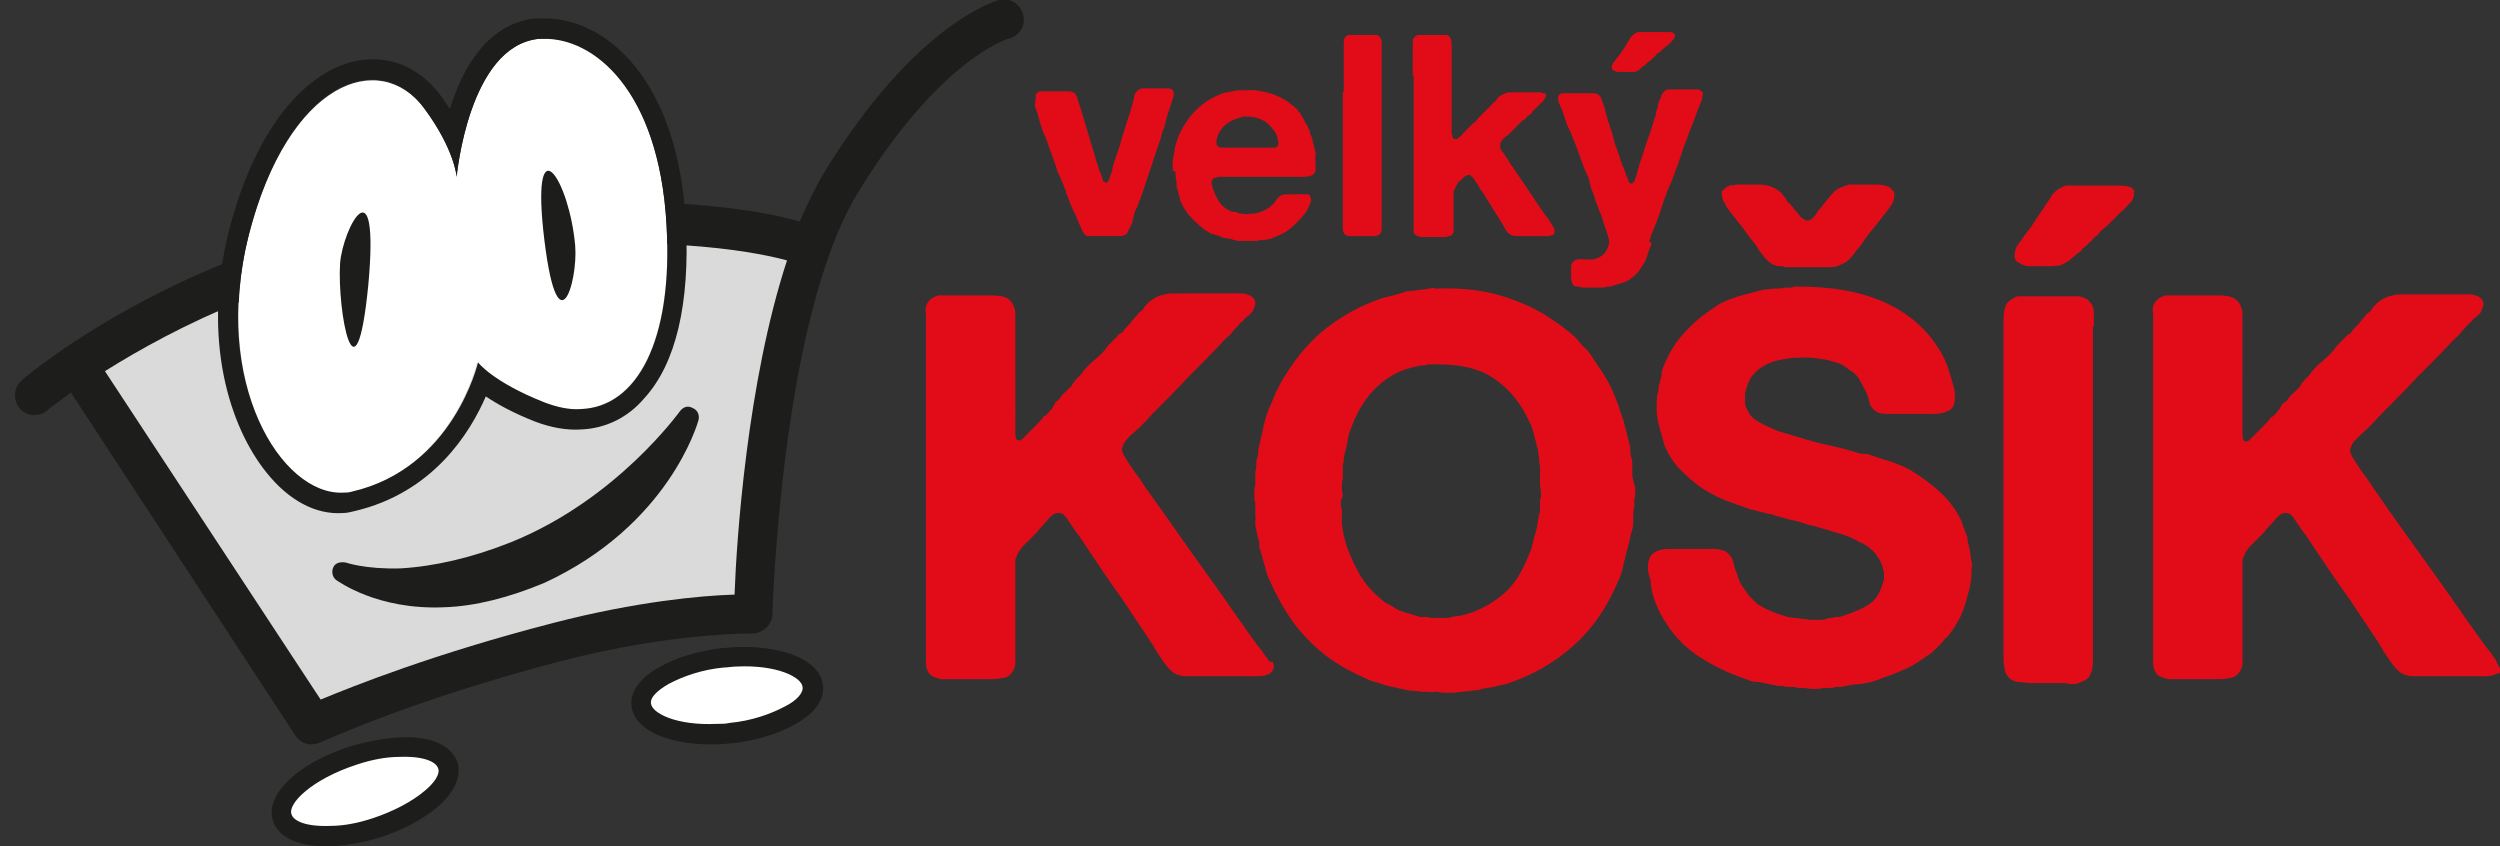<?xml version="1.0" encoding="utf-8"?>
<!-- Generator: Adobe Illustrator 27.5.0, SVG Export Plug-In . SVG Version: 6.00 Build 0)  -->
<svg version="1.1" id="Vrstva_1" xmlns:svg="http://www.w3.org/2000/svg"
	 xmlns="http://www.w3.org/2000/svg" xmlns:xlink="http://www.w3.org/1999/xlink" x="0px" y="0px" viewBox="0 0 257.3 87.1"
	 style="enable-background:new 0 0 257.3 87.1;" xml:space="preserve">
<rect x="0" y="0" width="257.3" height="87.1" fill="#333333" stroke="none"/>
<style type="text/css">
	.st0{fill:#E20C19;}
	.st1{fill:#DADADA;}
	.st2{fill:#FFFFFF;}
	.st3{fill:#1D1D1B;}
</style>
<g>
	<g>
		<path class="st0" d="M106.5,10.9c0.2,0.5,0.4,1.1,0.5,1.6c0.2,0.5,0.3,1.1,0.6,1.6c0.2,0.5,0.3,0.9,0.5,1.4
			c0.2,0.5,0.3,0.9,0.5,1.4c0.1,0.2,0.1,0.4,0.2,0.6c0,0.2,0.1,0.3,0.2,0.5c0,0.1,0.1,0.1,0.1,0.2c0,0.1,0,0.1,0.1,0.2
			c0.1,0.2,0.1,0.4,0.2,0.5c0.1,0.2,0.1,0.4,0.2,0.5c0,0.1,0.1,0.2,0.1,0.3c0,0.1,0,0.2,0.1,0.3c0.1,0.3,0.2,0.5,0.3,0.8
			c0.1,0.3,0.2,0.5,0.3,0.7c0,0.1,0.1,0.2,0.1,0.2c0,0.1,0,0.1,0.1,0.2c0.1,0.2,0.2,0.5,0.3,0.7c0.1,0.3,0.2,0.5,0.3,0.7
			c0.1,0.2,0.1,0.3,0.2,0.5c0.1,0.1,0.2,0.3,0.3,0.4c0.2,0.1,0.3,0.1,0.5,0.1h0.6h1.9c0.2,0,0.4,0,0.5,0c0.2,0,0.3,0,0.5-0.1
			c0.2-0.1,0.4-0.2,0.4-0.4c0.1-0.2,0.2-0.4,0.3-0.6c0.1-0.2,0.2-0.4,0.2-0.7c0.1-0.2,0.1-0.4,0.2-0.7c0-0.1,0.1-0.2,0.1-0.2
			c0-0.1,0-0.2,0.1-0.2c0.1-0.3,0.2-0.5,0.3-0.8c0.1-0.3,0.2-0.5,0.3-0.8c0.2-0.6,0.4-1.2,0.6-1.8c0.2-0.6,0.4-1.2,0.6-1.8
			c0.1-0.3,0.2-0.6,0.3-0.9c0.1-0.3,0.2-0.6,0.3-0.9c0-0.1,0.1-0.1,0.1-0.2c0-0.1,0-0.1,0-0.2c0.1-0.2,0.1-0.4,0.2-0.6
			c0.1-0.2,0.2-0.4,0.2-0.6c0-0.1,0.1-0.2,0.1-0.4c0-0.1,0.1-0.3,0.1-0.4c0.1-0.3,0.2-0.6,0.3-0.9c0.1-0.3,0.2-0.6,0.3-0.9
			c0-0.1,0.1-0.3,0.1-0.5c0-0.2,0-0.3-0.1-0.4c-0.1-0.1-0.2-0.2-0.4-0.2s-0.4,0-0.6,0h-1.4c-0.1,0-0.2,0-0.4,0c-0.1,0-0.3,0-0.4,0
			c-0.2,0.1-0.3,0.1-0.4,0.2c-0.1,0.1-0.2,0.2-0.3,0.4c-0.1,0.2-0.1,0.3-0.1,0.5c-0.1,0.2-0.1,0.4-0.2,0.7c-0.1,0.2-0.1,0.5-0.2,0.7
			c-0.3,0.8-0.5,1.6-0.8,2.5c-0.2,0.8-0.5,1.6-0.8,2.5c-0.1,0.2-0.1,0.4-0.2,0.7c0,0.2-0.1,0.5-0.2,0.7c0,0.1-0.1,0.2-0.1,0.3
			c0,0.1-0.1,0.2-0.1,0.3c0,0-0.1,0.1-0.1,0.1c0,0,0,0-0.1,0.1c-0.2,0-0.4-0.1-0.4-0.3c-0.1-0.2-0.1-0.4-0.2-0.6
			c-0.2-0.4-0.3-0.9-0.5-1.4c-0.1-0.5-0.3-1-0.4-1.4c-0.2-0.7-0.4-1.3-0.6-2c-0.2-0.7-0.4-1.3-0.6-2c-0.1-0.3-0.2-0.6-0.3-0.9
			c-0.1-0.4-0.2-0.6-0.5-0.7c-0.1-0.1-0.3-0.1-0.5-0.1c-0.2,0-0.4,0-0.6,0h-2.1c0,0-0.1,0-0.2,0c-0.2,0.1-0.3,0.2-0.4,0.3
			c0,0.1-0.1,0.2,0,0.2c0,0.1,0,0.2,0,0.2L106.5,10.9z"/>
		<path class="st0" d="M121,18.1c0,0.3,0.1,0.5,0.1,0.8c0,0.1,0,0.2,0,0.2s0,0.1,0,0.2c0.1,0.2,0.2,0.5,0.2,0.7
			c0.1,0.2,0.1,0.4,0.2,0.7c0.3,0.7,0.7,1.3,1.2,1.8c0.5,0.5,1,1,1.7,1.4c0.2,0.1,0.3,0.2,0.5,0.2c0.2,0.1,0.4,0.1,0.6,0.2
			c0.2,0.1,0.4,0.2,0.6,0.2c0.2,0,0.4,0.1,0.6,0.1c0.1,0,0.2,0.1,0.3,0.1c0.1,0,0.2,0,0.3,0.1c0.1,0,0.3,0,0.4,0c0.1,0,0.3,0,0.4,0
			c0.1,0,0.2,0,0.3,0c0.1,0,0.2,0,0.3,0h0.3c0.1,0,0.2,0,0.2,0c0.1,0,0.2,0,0.2,0c0.2-0.1,0.5-0.1,0.7-0.1c0.2,0,0.4-0.1,0.6-0.1
			c0.8-0.3,1.5-0.6,2-1c0.5-0.4,1-0.9,1.5-1.5c0.2-0.2,0.3-0.4,0.4-0.6c0.1-0.2,0.2-0.5,0.3-0.7c0-0.1,0.1-0.2,0-0.4
			c0-0.1-0.1-0.2-0.1-0.3c-0.1-0.1-0.2-0.1-0.4-0.1h-0.3c-0.1,0-0.2-0.1-0.3,0c-0.1,0-0.2,0-0.4,0c-0.3,0-0.5,0-0.8,0
			c-0.3,0-0.6,0-0.7,0.1c-0.2,0.1-0.3,0.2-0.4,0.3c-0.1,0.1-0.2,0.3-0.3,0.4c-0.1,0.2-0.3,0.3-0.5,0.5c-0.2,0.2-0.5,0.3-0.7,0.4
			c-0.2,0.1-0.3,0.1-0.5,0.2c-0.2,0-0.3,0.1-0.5,0.1h-0.3c-0.2,0-0.4,0.1-0.7,0c-0.3,0-0.5,0-0.6-0.1c-0.2-0.1-0.3-0.1-0.5-0.1
			c-0.2,0-0.3-0.1-0.5-0.2c-0.4-0.2-0.7-0.5-0.9-0.8c-0.2-0.3-0.4-0.7-0.6-1.2c0-0.1-0.1-0.2-0.1-0.3c0-0.1,0-0.2-0.1-0.3
			c0-0.1,0-0.2,0-0.3c0-0.1,0.1-0.2,0.1-0.2c0-0.1,0.1-0.2,0.3-0.2c0.1,0,0.2-0.1,0.3-0.1h0.4h7.1c0.2,0,0.4,0,0.6,0
			c0.2,0,0.4,0,0.7,0c0.2,0,0.4,0,0.6-0.1c0.2,0,0.3-0.1,0.4-0.2c0.1-0.1,0.2-0.2,0.2-0.4c0-0.2,0-0.4,0-0.5v-0.3
			c0-0.2-0.1-0.3,0-0.5c0-0.2,0-0.4,0-0.5c-0.1-0.3-0.1-0.5-0.2-0.8c-0.1-0.3-0.1-0.5-0.2-0.8c-0.1-0.2-0.2-0.4-0.2-0.6
			c-0.1-0.2-0.2-0.4-0.2-0.5c-0.2-0.2-0.3-0.5-0.4-0.7c-0.1-0.2-0.3-0.4-0.4-0.7c-0.1-0.1-0.2-0.1-0.2-0.2c-0.1-0.2-0.3-0.3-0.5-0.5
			c-0.2-0.1-0.4-0.3-0.5-0.4c-0.6-0.4-1.2-0.7-1.9-0.9c-0.7-0.2-1.6-0.4-2.6-0.3c-0.2,0-0.3,0-0.4,0c-0.1,0-0.3,0-0.4,0
			c-0.3,0.1-0.6,0.1-0.9,0.2c-0.3,0-0.6,0.1-0.8,0.2c-2,0.8-3.4,2.3-4.3,4.3c-0.1,0.3-0.2,0.6-0.3,0.9c-0.1,0.3-0.1,0.6-0.2,1
			l-0.1,0.7v0.4c0,0.1,0,0.2,0,0.3c0,0.1,0,0.2,0,0.3C121,17.5,121,17.8,121,18.1z M125.3,14.1c0-0.1,0.1-0.2,0.1-0.3
			c0.4-0.8,1-1.3,1.9-1.6c0.1,0,0.2-0.1,0.3-0.1c0.1,0,0.2,0,0.3-0.1c0.1,0,0.1,0,0.2,0c0.1,0,0.1,0,0.2,0c0.8,0,1.4,0.2,1.9,0.5
			c0.4,0.3,0.8,0.7,1.1,1.2c0.1,0.1,0.1,0.3,0.2,0.6c0.1,0.3,0.1,0.5,0,0.7c-0.1,0.2-0.3,0.2-0.6,0.2c-0.3,0-0.6,0-0.9,0h-3.2h-0.8
			c-0.3,0-0.5,0-0.6-0.1c-0.1-0.1-0.2-0.2-0.2-0.3c0-0.1,0-0.2,0-0.4C125.2,14.3,125.3,14.2,125.3,14.1z"/>
		<path class="st0" d="M138.2,9.5v10.9v2.6c0,0.2,0,0.4,0,0.6c0,0.2,0.1,0.4,0.2,0.5c0.1,0.1,0.3,0.2,0.4,0.2c0.2,0,0.4,0,0.6,0h1.4
			c0.1,0,0.3,0,0.4,0c0.1,0,0.3,0,0.4,0c0.3-0.1,0.4-0.2,0.5-0.3c0.1-0.2,0.1-0.4,0.1-0.7c0-0.3,0-0.6,0-0.8v-4.5V7.6V5
			c0-0.2,0-0.5,0-0.7c0-0.2-0.1-0.4-0.2-0.5c-0.1-0.1-0.2-0.2-0.4-0.2c-0.2,0-0.4,0-0.6,0H139c0,0-0.1,0-0.1,0c-0.1,0-0.1,0-0.1,0
			c-0.1,0-0.2,0.1-0.2,0.1c-0.1,0-0.1,0.1-0.2,0.2c-0.1,0.2-0.1,0.4-0.1,0.8c0,0.4,0,0.7,0,0.9V9.5z"/>
		<path class="st0" d="M145.5,7.8v11.7v3.4c0,0.3,0,0.6,0,0.9c0,0.3,0.2,0.4,0.4,0.5c0.2,0.1,0.4,0.1,0.6,0.1c0.2,0,0.5,0,0.7,0
			c0.2,0,0.4,0,0.6,0c0.2,0,0.5,0,0.7,0c0.2,0,0.4,0,0.6-0.1c0.2,0,0.3-0.1,0.4-0.2c0.1-0.1,0.1-0.2,0.1-0.3c0-0.1,0-0.3,0-0.5
			c0-0.2,0-0.3,0-0.5c0-0.2,0-0.3,0-0.5v-1.8v-0.5c0-0.2,0-0.4,0.1-0.5c0.1-0.2,0.2-0.4,0.3-0.6c0.1-0.2,0.3-0.3,0.4-0.4
			c0.1-0.1,0.2-0.2,0.3-0.3c0.1-0.1,0.2-0.1,0.4-0.2c0.1,0,0.2,0,0.3,0.1c0.1,0.1,0.2,0.2,0.2,0.2c0.2,0.2,0.3,0.5,0.5,0.7
			c0.1,0.3,0.3,0.5,0.5,0.8c0.3,0.5,0.7,1.1,1,1.6c0.3,0.5,0.7,1.1,1,1.6c0.1,0.2,0.3,0.5,0.4,0.7c0.2,0.3,0.3,0.4,0.6,0.5
			c0.2,0.1,0.5,0.1,1,0.1c0.4,0,0.8,0,1.1,0h1.1c0.1,0,0.2,0,0.3,0c0.1,0,0.2,0,0.3,0c0.1,0,0.2-0.1,0.3-0.1c0.1,0,0.2,0,0.2-0.1
			c0.1-0.1,0.1-0.2,0.1-0.3c0-0.1,0-0.3-0.1-0.4c-0.2-0.3-0.3-0.5-0.5-0.8c-0.2-0.3-0.4-0.5-0.6-0.8l-3.1-4.6
			c-0.2-0.2-0.3-0.4-0.4-0.6c-0.1-0.2-0.3-0.4-0.4-0.6c-0.1-0.2-0.2-0.3-0.3-0.4c-0.1-0.1-0.2-0.3-0.2-0.5c0-0.1,0-0.2,0-0.3
			c0-0.1,0.1-0.2,0.1-0.2c0.1-0.2,0.2-0.3,0.3-0.4c0.1-0.1,0.2-0.2,0.4-0.3l1.1-1.1c0.1-0.1,0.2-0.2,0.3-0.3
			c0.1-0.1,0.2-0.2,0.3-0.2c0.1-0.1,0.2-0.2,0.2-0.2c0.1-0.1,0.1-0.2,0.2-0.2c0.2-0.1,0.3-0.2,0.4-0.4c0.1-0.1,0.3-0.3,0.4-0.4
			c0.2-0.2,0.3-0.3,0.5-0.5c0.2-0.1,0.3-0.3,0.4-0.5c0,0,0.1-0.1,0.1-0.2c0-0.1,0-0.2,0-0.2c0-0.1-0.1-0.1-0.2-0.1
			c-0.1,0-0.2,0-0.3-0.1h-0.3c-0.2,0-0.3,0-0.6,0c-0.2,0-0.4,0-0.6,0h-1c-0.1,0-0.2,0-0.3,0c-0.1,0-0.2,0-0.2,0c-0.2,0-0.3,0-0.4,0
			c-0.3,0.1-0.5,0.2-0.7,0.3c-0.2,0.1-0.4,0.3-0.5,0.5c-0.1,0.1-0.1,0.1-0.2,0.2c-0.1,0-0.1,0.1-0.2,0.2l-0.7,0.7
			c-0.1,0.1-0.2,0.2-0.3,0.3c-0.1,0.1-0.2,0.2-0.3,0.3c-0.1,0.1-0.1,0.1-0.2,0.2c-0.1,0.2-0.3,0.4-0.5,0.5c-0.2,0.2-0.3,0.3-0.5,0.5
			c-0.2,0.2-0.3,0.3-0.5,0.5c-0.1,0.2-0.3,0.3-0.5,0.5c0,0-0.1,0.1-0.2,0.1c-0.1,0-0.2,0-0.2,0c-0.1,0-0.2-0.1-0.2-0.2
			c0-0.1,0-0.2-0.1-0.3v-0.3c0-0.1,0-0.3,0-0.4c0-0.2,0-0.3,0-0.4v-1.8V5.7c0-0.3,0-0.7,0-1.1c0-0.4-0.1-0.7-0.2-0.8
			c-0.1-0.1-0.2-0.2-0.4-0.2c-0.2,0-0.4,0-0.6,0h-2.1c0,0-0.1,0-0.1,0c0,0-0.1,0-0.1,0c-0.2,0.1-0.3,0.2-0.4,0.3
			c-0.1,0.1-0.1,0.3-0.1,0.6c0,0.2,0,0.5,0,0.7V7.8z"/>
		<path class="st0" d="M169.8,24.7c0-0.1,0.1-0.2,0.1-0.4c0.4-1,0.8-1.9,1.1-2.9c0.3-1,0.7-2,1.1-2.9c0.1-0.3,0.2-0.5,0.3-0.8
			c0.1-0.3,0.2-0.5,0.3-0.8c0.1-0.3,0.2-0.6,0.3-0.9c0.1-0.3,0.2-0.6,0.3-0.9c0.3-0.7,0.5-1.4,0.8-2.1c0.3-0.7,0.5-1.4,0.8-2.1
			c0.1-0.2,0.1-0.3,0.2-0.5c0.1-0.2,0.1-0.3,0.1-0.5c0.1-0.2,0.1-0.4-0.1-0.5c-0.1-0.1-0.2-0.2-0.4-0.2c-0.2,0-0.4,0-0.6,0h-1.8
			c-0.2,0-0.4,0-0.6,0c-0.2,0-0.3,0.1-0.4,0.2c-0.1,0.1-0.2,0.2-0.3,0.4c0,0.1-0.1,0.3-0.2,0.5c-0.1,0.3-0.2,0.5-0.2,0.8
			c-0.1,0.3-0.2,0.5-0.2,0.8c-0.3,0.8-0.5,1.6-0.8,2.4c-0.3,0.8-0.5,1.6-0.8,2.4c-0.1,0.2-0.1,0.5-0.2,0.7c-0.1,0.2-0.1,0.5-0.2,0.7
			c0,0.1-0.1,0.2-0.1,0.3c0,0.1-0.1,0.2-0.1,0.3c0,0-0.1,0.1-0.1,0.1c0,0-0.1,0-0.1,0.1c-0.2,0-0.4-0.1-0.4-0.3
			c-0.1-0.2-0.1-0.4-0.2-0.5c-0.1-0.2-0.1-0.4-0.2-0.5c0-0.2-0.1-0.4-0.2-0.5l-0.6-1.8c-0.2-0.4-0.3-0.9-0.4-1.3
			c-0.1-0.4-0.3-0.9-0.4-1.3c-0.1-0.2-0.2-0.5-0.2-0.7c-0.1-0.3-0.2-0.5-0.2-0.7c-0.1-0.3-0.2-0.6-0.3-0.9c-0.1-0.3-0.2-0.6-0.5-0.7
			c-0.1-0.1-0.3-0.1-0.5-0.1h-0.6H161c0,0-0.1,0-0.1,0c0,0-0.1,0-0.1,0c-0.2,0-0.3,0.1-0.4,0.3c-0.1,0.2,0,0.3,0,0.6
			c0.1,0.2,0.2,0.4,0.2,0.5c0.2,0.3,0.3,0.7,0.4,1s0.2,0.7,0.4,1.1c0,0.1,0.1,0.1,0.1,0.2c0,0,0,0.1,0.1,0.2
			c0.3,0.7,0.6,1.5,0.9,2.3c0.3,0.8,0.5,1.5,0.9,2.3c0.1,0.2,0.2,0.5,0.2,0.7c0.1,0.2,0.1,0.5,0.2,0.7c0.2,0.4,0.3,0.7,0.4,1.1
			c0.1,0.4,0.3,0.7,0.4,1.1c0.2,0.4,0.3,0.7,0.4,1.1c0.1,0.4,0.3,0.8,0.4,1.2c0,0.1,0.1,0.2,0.1,0.3c0,0.1,0,0.2,0.1,0.3
			c0,0.1,0,0.3,0,0.4c0,0.2-0.1,0.3-0.1,0.4c-0.2,0.6-0.6,1-1.2,1.2c-0.1,0-0.2,0.1-0.2,0.1s-0.2,0-0.2,0h-0.3h-0.7
			c-0.1,0-0.3-0.1-0.4,0c-0.2,0-0.3,0-0.4,0.1c-0.2,0.1-0.4,0.3-0.4,0.7V28v0.7c0,0.2,0.1,0.3,0.1,0.4c0,0.1,0.1,0.2,0.2,0.3
			c0.1,0.1,0.2,0.1,0.4,0.1c0.2,0,0.3,0.1,0.6,0.1c0.2,0,0.4,0,0.6,0h0.6h0.8c0.2,0,0.3-0.1,0.5-0.1c0.2,0,0.3,0,0.5-0.1
			c0.4-0.1,0.7-0.2,1-0.3c0.3-0.1,0.6-0.2,0.8-0.4c0.3-0.2,0.6-0.5,0.8-0.7c0.2-0.3,0.4-0.6,0.6-0.9c0.2-0.3,0.3-0.7,0.4-1
			c0.1-0.4,0.3-0.7,0.4-1.1C169.7,24.9,169.7,24.8,169.8,24.7z"/>
		<path class="st0" d="M166.7,7.4h0.7c0.1,0,0.2,0,0.3,0c0.1,0,0.2,0,0.2,0c0.1,0,0.2,0,0.2,0c0.1,0,0.1,0,0.2,0
			c0.2-0.1,0.4-0.2,0.5-0.3c0.1-0.1,0.3-0.3,0.5-0.4c0,0,0.1-0.1,0.1-0.1c0,0,0,0,0.1-0.1c0.1-0.1,0.2-0.2,0.3-0.2
			c0.1-0.1,0.2-0.2,0.3-0.3c0.1,0,0.1-0.1,0.1-0.1c0.1,0,0.1-0.1,0.2-0.2c0-0.1,0.1-0.1,0.2-0.2c0.2-0.1,0.3-0.2,0.5-0.4
			c0.1-0.1,0.3-0.3,0.5-0.4c0.1-0.1,0.3-0.3,0.5-0.5c0.2-0.2,0.3-0.4,0.3-0.6c0,0-0.1,0-0.1-0.1c0,0,0-0.1-0.1-0.1
			c-0.1-0.1-0.3-0.1-0.5-0.1h-0.6H169c0,0-0.1,0-0.2,0c-0.1,0-0.1,0-0.2,0c-0.2,0.1-0.3,0.1-0.4,0.2c-0.1,0.1-0.3,0.2-0.4,0.4
			c-0.1,0.2-0.2,0.3-0.3,0.5c-0.2,0.3-0.3,0.5-0.5,0.8c-0.2,0.3-0.4,0.5-0.6,0.8c-0.1,0.1-0.2,0.3-0.3,0.4c-0.1,0.1-0.2,0.3-0.2,0.4
			c-0.1,0.2,0,0.3,0.1,0.4C166.3,7.4,166.4,7.4,166.7,7.4z"/>
		<path class="st0" d="M130.4,67.7c-0.2-0.2-0.3-0.4-0.5-0.7c-0.2-0.2-0.3-0.4-0.5-0.6l-2-2.8c-1.5-2.2-3.1-4.4-4.6-6.5
			c-1.5-2.1-3-4.3-4.6-6.5c-0.4-0.5-0.7-1.1-1.1-1.6c-0.4-0.5-0.8-1.1-1.1-1.6c-0.1-0.2-0.3-0.4-0.4-0.7c-0.1-0.2-0.2-0.4-0.1-0.6
			c0.1-0.3,0.2-0.6,0.4-0.8c0.2-0.2,0.4-0.5,0.7-0.7c0.7-0.6,1.3-1.2,1.9-1.9c1.3-1.3,2.6-2.6,3.8-3.9c1.3-1.3,2.6-2.6,3.8-3.9
			c0.3-0.3,0.6-0.5,0.8-0.8c0.2-0.3,0.5-0.5,0.7-0.8c0.2-0.2,0.4-0.3,0.5-0.5c0.2-0.2,0.4-0.3,0.6-0.5c0,0,0-0.1,0.1-0.1
			c0.1-0.1,0.2-0.3,0.3-0.6c0.2-0.4,0.1-0.8-0.3-1.1c-0.3-0.2-0.7-0.3-1.1-0.3l-0.1,0c-0.5,0-0.9,0-1.3,0H122c-0.3,0-0.7,0-1,0
			c-0.4,0-0.8,0-1.1,0.1c-0.6,0.1-1,0.3-1.4,0.6c-0.4,0.3-0.7,0.6-0.9,1c-0.1,0.1-0.1,0.1-0.1,0.1c-0.1,0-0.1,0.1-0.3,0.2
			c-0.1,0.2-0.3,0.3-0.4,0.5c-0.2,0.2-0.3,0.3-0.4,0.5c-0.1,0.1-0.1,0.1-0.2,0.2c-0.1,0.1-0.2,0.2-0.3,0.3c0,0-0.1,0.1-0.1,0.1
			c-0.1,0.2-0.2,0.3-0.4,0.5c0,0,0,0-0.1,0c-0.1,0.1-0.1,0.1-0.1,0.1c-0.1,0.1-0.2,0.1-0.2,0.2c-0.1,0.1-0.2,0.2-0.3,0.3l-0.6,0.6
			c-0.4,0.6-0.9,1.1-1.4,1.5c-0.6,0.5-1.1,1-1.5,1.6c-0.1,0.1-0.2,0.2-0.2,0.2c0,0-0.1,0-0.1,0.1c-0.2,0.2-0.4,0.4-0.6,0.8
			c-0.2,0.2-0.4,0.4-0.6,0.6c-0.3,0.2-0.5,0.5-0.7,0.8c0,0-0.1,0.1-0.1,0.1c-0.1,0.1-0.2,0.1-0.3,0.2c0,0,0,0,0,0.1
			c-0.1,0.2-0.2,0.3-0.3,0.5c-0.1,0.2-0.3,0.3-0.4,0.5c-0.2,0.2-0.3,0.3-0.4,0.3c0,0-0.1,0-0.1,0.1c-0.2,0.3-0.5,0.6-0.8,0.9
			l-0.9,0.9c-0.1,0.1-0.3,0.3-0.5,0.5c-0.1,0.1-0.3,0.2-0.4,0.1c0,0-0.1,0-0.1,0c-0.1-0.1-0.1-0.1-0.1-0.1c0,0,0,0,0,0
			c-0.1-0.2-0.1-0.5-0.1-0.7V32.4c0-0.2,0-0.4-0.1-0.7c-0.3-0.9-0.8-1.1-1.3-1.2c-0.5-0.1-1.1-0.1-1.8-0.1h-4.2c-0.1,0-0.1,0-0.1,0
			c-0.2,0-0.3,0-0.4,0c-0.4,0.1-0.8,0.3-1.1,0.7c-0.2,0.3-0.3,0.7-0.2,1.2c0,0.4,0,0.8,0,1.2v34.7c0,0.6,0.2,1,0.5,1.3
			c0.3,0.2,0.7,0.3,1.1,0.4c0.4,0,0.8,0,1.2,0h3.7c0.4,0,0.8,0,1.2-0.1c0.5,0,0.8-0.2,1.1-0.5c0.2-0.3,0.4-0.6,0.4-1.1
			c0-0.4,0-0.8,0-1.2v-6.5c0-0.2,0-0.4,0-0.7c0-0.2,0-0.4,0-0.6v-0.7c0-0.3,0-0.5,0-0.8c0-0.2,0.1-0.4,0.2-0.6
			c0.1-0.3,0.3-0.5,0.5-0.8c0.2-0.2,0.5-0.5,0.7-0.7c0.2-0.2,0.4-0.4,0.6-0.6c0.2-0.2,0.4-0.4,0.5-0.6c0.3-0.3,0.6-0.6,0.9-1
			c0.3-0.3,0.6-0.6,0.9-0.6c0.2,0,0.4,0,0.6,0.1c0.2,0.2,0.4,0.4,0.5,0.6c0.4,0.6,0.8,1.2,1.2,1.7c0.4,0.6,0.8,1.2,1.2,1.8
			c1,1.5,2,3,3.1,4.5c1,1.5,2,3,3,4.5c0.2,0.3,0.4,0.6,0.6,1c0.2,0.3,0.4,0.6,0.6,0.9c0.2,0.3,0.5,0.7,0.7,0.9
			c0.3,0.3,0.6,0.6,1.1,0.7c0.3,0.1,0.6,0.1,0.9,0.1c0.1,0,0.2,0,0.3,0c0.4,0,0.8,0,1.2,0h5.6c0.6,0,1-0.1,1.3-0.3
			c0.4-0.3,0.5-0.7,0.3-1.2C130.6,68.2,130.5,67.9,130.4,67.7z"/>
		<path class="st0" d="M168,48.9l0-0.5c0-0.2,0-0.3,0-0.5c0-0.3,0-0.6-0.1-0.8c-0.1-0.2-0.1-0.4-0.1-0.6c0-0.3,0-0.5-0.1-0.8
			c-0.1-0.4-0.2-0.8-0.3-1.2c-0.1-0.4-0.2-0.8-0.3-1.2c-0.2-0.5-0.4-1.1-0.5-1.5c-0.2-0.5-0.4-1-0.6-1.5c-0.3-0.7-0.7-1.4-1.1-2
			c-0.4-0.6-0.8-1.2-1.2-1.8c-0.1-0.2-0.3-0.4-0.5-0.6c-0.2-0.2-0.4-0.4-0.5-0.5c-0.3-0.5-0.8-0.9-1.3-1.3c-0.5-0.4-1-0.8-1.5-1.1
			c-1.5-1.1-3.3-1.9-5.2-2.5c-1.9-0.6-4.2-0.9-6.8-0.8c-0.1,0-0.1,0-0.1,0c0,0,0,0-0.1,0c-0.2-0.1-0.3-0.1-0.5,0l-1.6,0.2
			c-0.4,0.1-0.8,0-1.1,0.2c-0.5,0.1-1,0.3-1.5,0.4c-0.5,0.1-1.1,0.3-1.6,0.5c-2.1,0.8-3.8,1.9-5.3,3.1c-1.4,1.2-2.7,2.7-3.8,4.5
			c-0.4,0.6-0.7,1.2-1,1.8c-0.2,0.6-0.5,1.2-0.8,1.9c-0.2,0.6-0.4,1.2-0.5,1.8c-0.1,0.6-0.3,1.2-0.4,1.8c-0.1,0.2-0.1,0.5-0.1,0.7
			c0,0.2,0,0.3-0.1,0.5c-0.1,0.3-0.1,0.5-0.1,0.8c0,0.2,0,0.4-0.1,0.6c0,0,0,0.1,0,0.1l0,0.3c0,0.2,0,0.5,0,0.7c0,0.1,0,0.2,0,0.3
			c-0.1,0.2-0.1,0.5-0.1,1c0,0.4,0,0.7,0.1,0.9c0,0.2,0,0.4,0,0.5c0,0.3,0,0.5,0,0.8c0,0,0,0.1,0,0.1c0,0.1,0.1,0.2,0,0.3
			c0,0.2,0,0.4,0,0.6c0.1,0.3,0.1,0.6,0.2,0.8c0,0.3,0.1,0.6,0.2,0.8c0,0.1,0,0.2,0,0.3c0,0.2,0,0.4,0.1,0.6
			c0.2,0.6,0.3,1.1,0.5,1.7c0.1,0.6,0.3,1.1,0.6,1.7c1,2.2,2.2,4.2,3.8,5.8c1.5,1.6,3.4,2.9,5.7,3.9c0.4,0.2,0.8,0.4,1.3,0.5
			c0.4,0.1,0.8,0.3,1.3,0.4c0.3,0.1,0.6,0.1,0.9,0.2c0.3,0.1,0.6,0.1,0.9,0.2c0.3,0.1,0.6,0.1,0.9,0.1c0.2,0,0.5,0.1,0.8,0.1
			c0,0,0.1,0,0.1,0l0.5,0c0.2,0,0.4,0.1,0.6,0c0.1,0,0.3,0,0.4,0c0.1,0,0.3,0.1,0.8,0.1c0.1,0,0.2,0,0.3,0c0.2,0,0.4,0,0.5,0
			l1.8-0.2c0.4-0.1,0.9,0,1.1-0.2l1.2-0.2c0.4-0.1,0.8-0.2,1.3-0.3c2.8-0.9,5.1-2.3,7-4c1.9-1.7,3.4-3.9,4.5-6.5
			c0.3-0.6,0.5-1.2,0.6-1.9c0.2-0.6,0.3-1.3,0.5-1.9c0.1-0.3,0.1-0.5,0.2-0.8c0-0.2,0.1-0.5,0.2-0.8c0.1-0.4,0.1-0.8,0.1-1.3
			c0-0.4,0-0.7,0.1-1.1v-0.7c0.1-0.3,0.1-0.6,0.1-1.2C168.1,49.5,168,49.1,168,48.9z M138.2,51c0-0.1-0.1-0.3-0.1-0.9
			c0-0.6,0.1-0.8,0.1-1c0-0.2,0-0.5,0-0.7c0-0.2,0-0.3,0-0.5c0-0.2,0.1-0.3,0.1-0.5c0-0.1,0-0.2,0-0.3c0.1-0.4,0.2-0.8,0.3-1.2
			c0.1-0.4,0.1-0.8,0.2-1.1c0.5-1.6,1.2-3,2.1-4.1c0.9-1.1,2-2,3.5-2.6c0.3-0.1,0.6-0.2,1-0.3c0.4-0.1,0.8-0.2,1.2-0.2
			c0,0,0,0,0.1,0c0.1,0,0.2-0.1,0.3-0.1c0.2,0,0.4,0,0.6,0c0,0,0.1,0,0.1,0c0.1,0,0.3,0,0.4,0c2.6,0,4.6,0.6,6,1.7
			c1.5,1.1,2.6,2.6,3.4,4.4c0.2,0.4,0.3,0.8,0.4,1.2l0.3,1.2c0.1,0.2,0.1,0.3,0.1,0.5c0,0,0,0.1,0,0.1c0.1,0.2,0.1,0.5,0.1,0.7
			c0,0.3,0.1,0.6,0.1,0.9c0,0,0,0,0,0.1c0,0.1,0.1,0.2,0,0.2c0,0.2,0,0.3,0,0.5v0.9c0,0,0,0.1,0,0.1c0,0.1,0.1,0.3,0.1,0.7
			s0,0.6-0.1,0.7c0,0,0,0.1,0,0.1v1c0,0.1,0,0.3-0.1,0.4l-0.2,1.3c-0.1,0.5-0.3,1-0.4,1.5c-0.1,0.4-0.2,0.9-0.4,1.3
			c-0.6,1.5-1.3,2.8-2.2,3.7c-0.9,0.9-2.1,1.7-3.6,2.3c-0.3,0.1-0.6,0.2-1,0.3c-0.4,0.1-0.7,0.1-1.2,0.2c-0.1,0-0.2,0.1-0.3,0.1
			c-0.2,0-0.4,0-0.5,0h-1.1c-0.2,0-0.4,0-0.6-0.1c-0.1,0-0.3,0-0.4,0c-0.1,0-0.1,0-0.3,0c-0.1,0-0.2,0-0.3-0.1
			c-0.5-0.1-1-0.3-1.4-0.4c-0.4-0.1-0.8-0.3-1.2-0.6c-0.2-0.1-0.4-0.2-0.6-0.3c-0.2-0.1-0.3-0.2-0.5-0.4c-0.8-0.6-1.5-1.4-2.1-2.3
			c-0.6-1-1.1-2.1-1.5-3.2c-0.1-0.3-0.2-0.7-0.3-1.1c-0.1-0.4-0.1-0.8-0.2-1.2c0-0.1,0-0.3,0-0.4c0-0.1,0-0.2,0-0.4c0,0,0-0.1,0-0.1
			c0-0.1,0-0.2,0-0.4c0-0.2,0-0.3-0.1-0.5v-0.6C138.2,51.1,138.2,51,138.2,51z"/>
		<path class="st0" d="M178,21.7c0.2,0.3,0.5,0.6,0.7,0.9c0.2,0.3,0.5,0.6,0.7,0.9l0.8,1.1c0.3,0.3,0.6,0.7,0.8,1.1
			c0.2,0.3,0.5,0.6,0.7,0.9c0.3,0.3,0.6,0.6,1,0.7c0.2,0.1,0.3,0.1,0.5,0.1c0,0,0.1,0,0.2,0c0.1,0,0.2,0,0.3,0.1c0.1,0,0.3,0,0.4,0
			c0.1,0,0.1,0,0.2,0c0.2,0,0.3,0,0.5,0h2c0.4,0,0.8,0,1.2,0c0.5,0,0.9,0,1.3-0.2c0.5-0.2,0.9-0.4,1.2-0.8c0.3-0.3,0.5-0.7,0.8-1
			c0.4-0.5,0.7-1,1.1-1.5c0.4-0.5,0.8-1,1.2-1.5c0.2-0.3,0.5-0.6,0.7-0.9c0.3-0.4,0.6-0.8,0.6-1.1c0.1-0.4,0.1-0.6,0-0.8
			c-0.1-0.1-0.2-0.2-0.3-0.3c0,0,0,0-0.1-0.1c-0.3-0.2-0.8-0.3-1.4-0.3l-0.2,0c-0.6,0-1.1,0-1.5,0h-1c0,0-0.1,0-0.1,0
			c-0.7,0.2-1.2,0.4-1.6,0.8c-0.3,0.3-0.6,0.7-1,1.2c-0.1,0.1-0.2,0.3-0.3,0.4c-0.2,0.2-0.3,0.3-0.4,0.5c-0.1,0.2-0.3,0.4-0.5,0.6
			c-0.1,0.1-0.3,0.2-0.5,0.2c-0.1,0-0.1,0-0.1,0c-0.2-0.1-0.3-0.2-0.5-0.3c-0.2-0.2-0.3-0.4-0.5-0.6c-0.2-0.2-0.3-0.4-0.4-0.5
			c-0.1-0.1-0.2-0.3-0.4-0.4c-0.2-0.2-0.3-0.5-0.5-0.7c-0.2-0.3-0.4-0.5-0.6-0.6c-0.5-0.4-1.2-0.6-2-0.6h-2.3c-0.1,0-0.1,0-0.2,0.1
			c-0.2-0.1-0.4,0-0.5,0c-0.2,0.1-0.4,0.2-0.5,0.3c0,0.1-0.1,0.1-0.2,0.2c-0.1,0.1-0.1,0.2-0.1,0.2c0,0.5,0.1,0.8,0.3,1.1
			C177.7,21.3,177.8,21.5,178,21.7z"/>
		<path class="st0" d="M202.5,55.7C202.5,55.7,202.5,55.6,202.5,55.7c0-0.1,0-0.1,0-0.2c0-0.1,0-0.3-0.1-0.4
			c-0.1-0.4-0.3-0.7-0.4-1.1c-0.1-0.4-0.3-0.7-0.5-1.1c-0.6-1-1.3-1.8-2.1-2.5c-0.7-0.6-1.6-1.3-2.6-1.9c-0.6-0.4-1.4-0.7-2.2-1
			c-0.8-0.2-1.5-0.5-2.2-0.7c-0.2-0.1-0.4-0.1-0.7-0.1c-0.1,0-0.3,0-0.5-0.1c-1-0.3-2.1-0.6-3.1-0.8c-1-0.2-2-0.5-3-0.8
			c-0.4-0.1-0.9-0.3-1.3-0.4c-0.4-0.1-0.8-0.2-1.2-0.4c-0.7-0.3-1.3-0.6-1.8-0.9c-0.5-0.3-0.8-0.7-1.1-1.4c-0.1-0.2-0.1-0.4-0.1-0.7
			c0-0.3,0-0.5,0-0.7c0.2-0.9,0.5-1.6,0.9-2c0.4-0.5,1-0.9,1.8-1.2c0.5-0.2,1-0.3,1.7-0.4c0.6-0.1,1.3-0.1,1.9-0.1
			c0.7,0,1.3,0.1,1.9,0.2c0.6,0.1,1.1,0.3,1.5,0.4c0.5,0.2,0.9,0.6,1.4,0.9c0.3,0.2,0.5,0.5,0.7,0.8c0.2,0.4,0.4,0.8,0.6,1.1
			c0.2,0.4,0.3,0.8,0.4,1.2c0.1,0.5,0.5,0.9,1,1.1c0.3,0.1,0.6,0.1,0.9,0.1h4.4c0.4,0,0.8,0,1.2-0.1c0.4-0.1,0.7-0.2,1-0.5
			c0.2-0.2,0.3-0.6,0.3-1c0-0.4,0-0.8-0.1-1.1c-0.2-0.7-0.4-1.4-0.6-2c-0.2-0.6-0.5-1.3-0.9-1.9c-2.7-4.4-7.7-6.6-14.9-6.5
			c-0.1,0-0.2,0-0.2,0.1c0,0-0.1,0-0.2,0c-0.3,0-0.5,0-0.6,0c-0.3,0.1-0.7,0.1-1,0.1c-0.4,0-0.7,0.1-1.1,0.1
			c-0.9,0.2-1.9,0.5-2.7,0.7c-0.9,0.3-1.7,0.6-2.4,1.1c-1.1,0.7-2.2,1.6-3,2.5c-0.9,0.9-1.6,2-2.2,3.4c-0.2,0.4-0.3,0.8-0.3,1.2
			c-0.1,0.4-0.2,0.7-0.3,1.1c0,0,0,0.1,0,0.1c0,0.3,0,0.5-0.1,0.6c-0.1,0.4-0.1,1-0.1,1.6c0,0.6,0.1,1.1,0.2,1.5
			c0.1,0.4,0.2,0.8,0.3,1.1c0.1,0.4,0.2,0.7,0.3,1.1c0.4,1,1,1.9,1.7,2.6c0.7,0.7,1.5,1.4,2.4,2c0.7,0.4,1.4,0.8,2.2,1.1
			c0.8,0.3,1.6,0.6,2.5,0.9c0.3,0.1,0.5,0.1,0.8,0.2c0.2,0.1,0.5,0.1,0.8,0.2c0.2,0.1,0.3,0.1,0.5,0.1c0,0,0.1,0,0.3,0.1
			c0.6,0.2,1.1,0.3,1.8,0.5c0.6,0.1,1.2,0.3,1.8,0.5c0.3,0.1,0.6,0.1,0.8,0.2c0.2,0.1,0.5,0.1,0.7,0.2c0.7,0.2,1.3,0.4,2,0.6
			c0.6,0.2,1.2,0.4,1.8,0.8c0.3,0.1,0.5,0.2,0.6,0.3c0.8,0.5,1.4,1.2,1.7,2.1c0.1,0.2,0.1,0.4,0.2,0.7c0,0.3,0,0.5,0,0.7
			c-0.3,1.2-0.7,2-1.4,2.5c-0.7,0.5-1.6,0.9-2.9,1.3c-0.2,0.1-0.3,0.1-0.5,0.1c-0.2,0-0.4,0-0.5,0.1c-0.3,0-0.5,0-0.6,0.1
			c-0.3,0.1-0.6,0.1-1.1,0.1c-0.5,0-0.9,0-1.1-0.1c0,0-0.1,0-0.1,0h-0.2c-0.5-0.1-1-0.1-1.5-0.2c-1.1-0.3-2.1-0.7-2.9-1.2
			c-0.2-0.1-0.4-0.3-0.6-0.5c-0.2-0.2-0.4-0.4-0.5-0.5c-0.2-0.3-0.5-0.7-0.7-1c-0.2-0.3-0.4-0.7-0.5-1.2c-0.2-0.4-0.3-0.8-0.4-1.2
			c-0.1-0.5-0.4-0.9-0.9-1.2c-0.3-0.1-0.6-0.2-1-0.2h-4.4c-0.5,0-0.9,0-1.2,0.1c-0.4,0.1-0.8,0.3-1,0.6c-0.2,0.3-0.3,0.7-0.3,1.2
			c0,0.4,0.1,0.8,0.2,1.1c0.1,0.2,0.1,0.4,0.1,0.6c0,0.2,0.1,0.5,0.1,0.7c0.3,1.2,0.8,2.3,1.4,3.2c0.9,1.5,2.1,2.7,3.5,3.6
			c1.4,0.9,3,1.7,4.8,2.3c0.4,0.2,0.9,0.3,1.4,0.3c0.5,0.1,0.9,0.2,1.4,0.3c0.2,0,0.4,0.1,0.5,0.1c0.1,0,0.3,0,0.5,0
			c0.2,0.1,0.5,0.1,0.8,0.1c0.2,0,0.5,0,0.7,0.1c0,0,0.1,0,0.1,0l0.5,0c0.2,0,0.5,0.1,1,0.1c0.5,0,0.8,0,1-0.1c0,0,0.1,0,0.1,0
			c0,0,0,0,0.1,0c0.1,0,0.3,0,0.3,0h0.4c0,0,0.1,0,0.1,0c0.2-0.1,0.4-0.1,0.5-0.1c0.3,0,0.6,0,0.8-0.1c0.5-0.1,1.1-0.2,1.6-0.2
			c0.6-0.1,1.1-0.2,1.7-0.4c0.7-0.3,1.4-0.5,2.1-0.8c0.7-0.3,1.4-0.6,2-1c0.2-0.1,0.4-0.3,0.6-0.4c0.2-0.1,0.4-0.3,0.6-0.4
			c0.3-0.2,0.5-0.4,0.7-0.6c0.2-0.2,0.4-0.4,0.7-0.7c0.1-0.1,0.2-0.3,0.3-0.4c0.2-0.1,0.3-0.3,0.5-0.5c0.4-0.5,0.7-1.1,1-1.6
			c0.3-0.6,0.5-1.2,0.7-1.9c0.1-0.4,0.2-0.8,0.3-1.1c0.1-0.4,0.1-0.7,0.2-1.2v-0.9c0.1-0.2,0.1-0.4,0-0.7
			C202.8,57,202.7,56.3,202.5,55.7z"/>
		<path class="st0" d="M219.6,19.6c0-0.1-0.1-0.2-0.3-0.3c-0.2-0.1-0.6-0.2-1.1-0.2h-4.9c-0.1,0-0.1,0-0.1,0l-0.1,0
			c-0.2,0-0.4,0-0.5,0c-0.4,0.2-0.7,0.3-0.8,0.4c-0.3,0.2-0.6,0.5-0.8,0.9c-0.2,0.3-0.4,0.6-0.6,0.9c-0.3,0.5-0.7,1-1,1.5
			c-0.3,0.5-0.7,1-1.1,1.5c-0.1,0.2-0.3,0.5-0.5,0.7c-0.2,0.3-0.4,0.6-0.4,0.9c-0.2,0.7,0.1,1,0.3,1.1c0.3,0.2,0.7,0.4,1.2,0.4h1.3
			c0.1,0,0.3,0,0.5,0c0.1,0,0.1,0,0.2,0c0.1,0,0.3,0,0.3,0c0.4-0.1,0.6,0,0.9-0.1c0.4-0.2,0.8-0.4,1.1-0.7c0.3-0.2,0.5-0.5,0.9-0.7
			c0.1-0.1,0.2-0.2,0.2-0.2c0,0,0-0.1,0-0.1c0.2-0.1,0.4-0.3,0.6-0.5c0.2-0.2,0.4-0.3,0.5-0.5c0.1-0.1,0.2-0.2,0.3-0.3
			c0.2-0.1,0.3-0.2,0.4-0.4c0.1-0.1,0.2-0.2,0.3-0.3c0.3-0.2,0.6-0.5,0.9-0.8c0.3-0.3,0.5-0.5,0.8-0.8c0.3-0.3,0.6-0.5,0.9-0.9
			c0.5-0.4,0.7-0.9,0.6-1.4C219.8,19.7,219.7,19.6,219.6,19.6z"/>
		<path class="st0" d="M215.5,33.6c0-0.5,0-0.9,0-1.3c0-0.5-0.1-0.9-0.4-1.2c-0.2-0.3-0.6-0.5-1.1-0.6c-0.4,0-0.8,0-1.2,0h-4.7
			c-0.1,0-0.2,0-0.3,0c-0.1,0-0.3,0-0.4,0.1c-0.4,0.2-0.7,0.4-0.9,0.7c-0.2,0.4-0.3,0.9-0.3,1.7c0,0.7,0,1.3,0,1.8v32.7
			c0,0.4,0,0.8,0.1,1.2c0,0.4,0.2,0.8,0.5,1.1c0.3,0.2,0.6,0.4,1,0.4c0.4,0,0.7,0.1,1.2,0.1h3.2c0.3,0,0.6,0,0.8,0.1
			c0.1,0,0.2,0,0.3,0c0.2,0,0.4,0,0.6-0.1c0.6-0.2,1-0.4,1.2-0.8c0.2-0.4,0.3-0.8,0.3-1.5c0-0.6,0-1.1,0-1.6V33.6z"/>
		<path class="st0" d="M257.2,68.6c-0.2-0.3-0.3-0.6-0.4-0.8c-0.2-0.2-0.3-0.4-0.5-0.7c-0.2-0.2-0.3-0.4-0.5-0.6l-2-2.8
			c-1.5-2.2-3.1-4.4-4.6-6.5c-1.5-2.1-3.1-4.3-4.6-6.5c-0.4-0.5-0.7-1.1-1.1-1.6c-0.4-0.5-0.8-1.1-1.1-1.6c-0.1-0.2-0.3-0.4-0.4-0.7
			c-0.1-0.2-0.2-0.4-0.1-0.6c0.1-0.3,0.2-0.6,0.4-0.8c0.2-0.2,0.5-0.5,0.7-0.7c0.7-0.6,1.3-1.2,1.9-1.9c1.3-1.3,2.6-2.6,3.8-3.9
			c1.3-1.3,2.6-2.6,3.8-3.9c0.3-0.3,0.6-0.5,0.8-0.8c0.2-0.3,0.5-0.5,0.7-0.8c0.2-0.2,0.4-0.3,0.5-0.5c0.2-0.2,0.4-0.3,0.6-0.5
			c0,0,0-0.1,0.1-0.1c0.1-0.1,0.2-0.3,0.3-0.6c0.2-0.4,0.1-0.8-0.3-1.1c-0.3-0.2-0.7-0.3-1.1-0.3l-0.1,0c-0.5,0-0.9,0-1.3,0h-4.2
			c-0.3,0-0.7,0-1.1,0c-0.4,0-0.8,0-1.1,0.1c-0.6,0.1-1,0.3-1.4,0.6c-0.4,0.3-0.7,0.6-0.9,1c-0.1,0.1-0.1,0.1-0.1,0.1
			c-0.1,0-0.1,0.1-0.3,0.2c-0.1,0.2-0.3,0.3-0.4,0.5c-0.2,0.2-0.3,0.3-0.4,0.5c-0.1,0.1-0.1,0.1-0.2,0.2c-0.1,0.1-0.2,0.2-0.3,0.3
			c0,0-0.1,0.1-0.1,0.1c-0.1,0.2-0.2,0.3-0.4,0.5c0,0,0,0-0.1,0c-0.1,0.1-0.1,0.1-0.1,0.1c-0.1,0.1-0.2,0.1-0.2,0.2
			c-0.1,0.1-0.2,0.2-0.3,0.3l-0.6,0.6c-0.4,0.6-0.9,1.1-1.4,1.5c-0.6,0.5-1.1,1-1.5,1.6c-0.1,0.1-0.2,0.2-0.2,0.2c0,0-0.1,0-0.1,0.1
			c-0.2,0.2-0.4,0.4-0.6,0.8c-0.2,0.2-0.4,0.4-0.6,0.6c-0.3,0.2-0.5,0.5-0.7,0.8c0,0-0.1,0.1-0.1,0.1c-0.1,0.1-0.2,0.1-0.3,0.2
			c0,0,0,0-0.1,0.1c-0.1,0.2-0.2,0.3-0.3,0.5c-0.1,0.2-0.3,0.3-0.4,0.5c-0.2,0.2-0.3,0.3-0.4,0.3c0,0-0.1,0-0.1,0.1
			c-0.2,0.3-0.5,0.6-0.8,0.9l-0.9,0.9c-0.1,0.1-0.3,0.3-0.5,0.5c-0.1,0.1-0.3,0.2-0.4,0.1c0,0-0.1,0-0.1,0c-0.1-0.1-0.1-0.1-0.1-0.1
			v0c-0.1-0.2-0.1-0.5-0.1-0.7V32.4c0-0.2,0-0.4-0.1-0.7c-0.3-0.9-0.9-1.1-1.3-1.2c-0.5-0.1-1.1-0.1-1.8-0.1h-4.2
			c-0.1,0-0.1,0-0.1,0c-0.2,0-0.3,0-0.4,0c-0.4,0.1-0.8,0.3-1.1,0.7c-0.2,0.3-0.3,0.7-0.2,1.2c0,0.4,0,0.8,0,1.2v34.7
			c0,0.6,0.2,1,0.5,1.3c0.3,0.2,0.7,0.3,1.1,0.4c0.4,0,0.8,0,1.2,0h3.7c0.4,0,0.8,0,1.2-0.1c0.5,0,0.8-0.2,1.1-0.5
			c0.2-0.3,0.4-0.6,0.4-1.1c0-0.4,0-0.8,0-1.2v-6.5c0-0.2,0-0.4,0-0.7c0-0.2,0-0.4,0-0.6v-0.7c0-0.3,0-0.5,0-0.8
			c0-0.2,0.1-0.4,0.2-0.6c0.1-0.3,0.3-0.5,0.5-0.8c0.2-0.2,0.5-0.5,0.7-0.7c0.2-0.2,0.4-0.4,0.6-0.6c0.2-0.2,0.4-0.4,0.5-0.6
			c0.3-0.3,0.6-0.6,0.9-1c0.3-0.3,0.6-0.6,0.9-0.6c0.2,0,0.4,0,0.6,0.1c0.2,0.2,0.4,0.4,0.5,0.6c0.4,0.6,0.8,1.2,1.2,1.7
			c0.4,0.6,0.8,1.2,1.2,1.8c1,1.5,2,3,3.1,4.5c1,1.5,2,3,3,4.5c0.2,0.3,0.4,0.6,0.6,1c0.2,0.3,0.4,0.6,0.6,0.9
			c0.2,0.3,0.5,0.7,0.7,0.9c0.3,0.3,0.6,0.6,1.1,0.7c0.3,0.1,0.6,0.1,0.9,0.1c0.1,0,0.2,0,0.3,0c0.4,0,0.8,0,1.2,0h5.6
			c0.6,0,1-0.1,1.3-0.3C257.3,69.5,257.4,69,257.2,68.6z"/>
	</g>
	<path class="st1" d="M32.2,74.7L9.7,36.5c0,0,18.4-11.6,47.1-12.8c16.5-0.7,26.7,1.8,26.7,1.8l-5.9,37.8c0,0-11,0.3-22.4,3.1
		C43.7,69.2,32.2,74.7,32.2,74.7"/>
	<path class="st2" d="M46.1,78.8c0.6,2-2.6,4.9-7.3,6.4c-4.7,1.5-9,1-9.7-1c-0.6-2,2.6-4.9,7.3-6.4C41.1,76.3,45.4,76.7,46.1,78.8"
		/>
	<path class="st2" d="M83.6,70.6c0.2,2.1-3.5,4.3-8.4,4.9c-4.9,0.5-9.1-0.7-9.3-2.9c-0.2-2.1,3.5-4.3,8.4-4.9
		C79.2,67.2,83.4,68.5,83.6,70.6"/>
	<path class="st3" d="M75.6,61.2c0,0-0.1,0-0.1,0c-3.3,0.1-10,0.7-18.5,2.9c-12.4,3.2-20.6,6.5-24,7.9L10.8,38.2
		c7-4.4,19.7-11,34.9-12.4c21.5-1.9,31.6,0,35.3,1C76.9,39.3,75.8,55.6,75.6,61.2 M105.3,1.5c-0.3-1.1-1.4-1.8-2.5-1.5
		c-0.3,0.1-8.6,2.4-18,17.8c-0.9,1.5-1.7,3.2-2.5,5c-4.1-1.2-14.8-3.2-37-1.2c-24.5,2.2-42.3,16.8-43,17.5c-0.9,0.7-1,2-0.3,2.9
		c0.4,0.5,1.1,0.8,1.7,0.7c0.4,0,0.9-0.2,1.2-0.5c0,0,0.9-0.7,2.4-1.8l23.1,35.3c0.4,0.6,1.1,1,1.8,0.9c0.3,0,0.5-0.1,0.8-0.2
		c0.1,0,9.1-4.3,24.9-8.4c11.2-2.9,19.5-2.8,19.5-2.8c1.1,0,2.1-0.9,2.1-2c0-0.3,0.9-30.3,8.7-43.2c8.3-13.7,15.3-15.9,15.5-16
		C104.9,3.8,105.6,2.6,105.3,1.5"/>
	<path class="st3" d="M43.7,81.4c-1.3,1.1-3.2,2.1-5.3,2.8c-1.5,0.5-3,0.8-4.4,0.8c-2.5,0.1-3.8-0.5-4-1.2c-0.4-1.1,2.1-3.6,6.7-5.1
		c1.5-0.5,3-0.8,4.4-0.8c2.5-0.1,3.8,0.5,4,1.2C45.3,79.6,44.8,80.5,43.7,81.4 M41,75.9c-1.5,0.1-3.2,0.4-4.9,0.9
		c-5.4,1.7-8.9,5-8,7.7c0.6,1.8,2.8,2.7,6.1,2.6c1.5-0.1,3.2-0.4,4.9-0.9c2.4-0.8,4.5-1.9,6-3.2c1.7-1.5,2.4-3.1,2-4.5
		C46.5,76.7,44.3,75.7,41,75.9"/>
	<path class="st3" d="M80.8,72.7c-1.5,0.8-3.5,1.5-5.7,1.7c-0.4,0.1-0.9,0.1-1.3,0.1c-4.2,0.2-6.7-1.1-6.8-2.1
		c-0.1-0.6,0.6-1.3,1.8-2c1.5-0.8,3.5-1.5,5.7-1.7c0.4,0,0.9-0.1,1.3-0.1c4.2-0.2,6.7,1.1,6.8,2.1C82.7,71.3,82,72.1,80.8,72.7
		 M75.7,66.6c-0.5,0-1,0.1-1.4,0.1c-2.5,0.3-4.8,1-6.5,2c-2,1.1-3,2.6-2.8,4c0.3,2.5,4,4.1,9,3.9c0.5,0,1-0.1,1.4-0.1
		c2.5-0.3,4.8-1,6.5-2c2-1.1,3-2.6,2.8-4C84.4,68,80.7,66.4,75.7,66.6"/>
	<path class="st2" d="M36.1,50.7c-6.3,1.5-14.5-10.5-10.5-26.5c4.1-15.9,13.5-19.2,18.1-13c3.1,4.2,3.3,7,3.3,7s1.2-13.4,8.4-14.2
		c5.4-0.6,12.4,4.9,13.2,19.1c0.8,14.7-5,21.3-12.7,18.3c-5.3-2.1-6.8-4.1-6.8-4.1S46.6,48.2,36.1,50.7"/>
	<path class="st3" d="M55.8,4c5.3-0.2,12,5.3,12.8,19.1c0.7,12.1-3.1,18.8-8.8,19c-1.2,0.1-2.5-0.2-3.8-0.7
		c-5.3-2.1-6.8-4.1-6.8-4.1s-2.5,10.9-13,13.3c-0.3,0.1-0.6,0.1-0.9,0.1C29,51,21.7,39.4,25.6,24.2c2.7-10.7,7.9-15.8,12.4-16
		c2.2-0.1,4.2,0.9,5.7,3c3.1,4.2,3.3,7,3.3,7s1.2-13.4,8.4-14.2C55.4,4,55.6,4,55.8,4 M55.7,1.9c-0.2,0-0.4,0-0.6,0
		c-4.9,0.5-7.5,5.1-8.8,9.3c-0.3-0.4-0.6-0.9-0.9-1.3c-1.9-2.6-4.5-3.9-7.4-3.8c-4.8,0.2-11.1,4.9-14.4,17.5
		C20.7,35,23.7,44,27.4,48.6c2.3,2.9,5.1,4.4,7.9,4.2c0.4,0,0.8-0.1,1.2-0.2c8.1-1.9,11.9-8.1,13.5-11.8c1.2,0.8,2.8,1.7,5.1,2.6
		c1.6,0.6,3.2,0.9,4.7,0.8c2.5-0.1,4.8-1.2,6.5-3.2c3.3-3.6,4.7-9.8,4.3-18C69.8,8.1,62.3,1.7,55.7,1.9"/>
	<path class="st3" d="M35,27.1c-0.3,4.9,1.6,15.3,2.9,2.3C39.1,16.4,35.3,23.4,35,27.1"/>
	<path class="st3" d="M59.2,25.3c-0.6-6.8-4.4-12.5-3.3-1.7C57.3,36.6,59.5,29,59.2,25.3"/>
	<path class="st3" d="M35.2,58.9c0,0,6.4,2.5,17.7-2.1c11.3-4.6,17.9-13.8,17.9-13.8S68,53.2,55.4,59C42.8,64.7,35.2,58.9,35.2,58.9
		"/>
	<path class="st3" d="M45.7,62.5c-6.9,0.3-10.9-2.7-11.1-2.8c-0.4-0.3-0.5-0.9-0.3-1.3c0.2-0.5,0.8-0.6,1.3-0.5c0,0,2,0.7,5.6,0.6
		c3.5-0.2,7.4-1.1,11.4-2.7c10.9-4.4,17.3-13.4,17.4-13.5c0.3-0.4,0.8-0.6,1.3-0.3c0.5,0.2,0.7,0.7,0.6,1.2
		c-0.1,0.4-3.1,10.9-15.9,16.8C52.4,61.5,48.9,62.4,45.7,62.5 M43.1,60.4c0.8,0.1,1.6,0.1,2.5,0c3-0.1,6.2-0.9,9.4-2.4
		c5-2.3,8.4-5.4,10.7-8.2c-3.1,2.7-7.2,5.7-12.4,7.8C49.7,59.1,46.3,60,43.1,60.4"/>
</g>
</svg>
